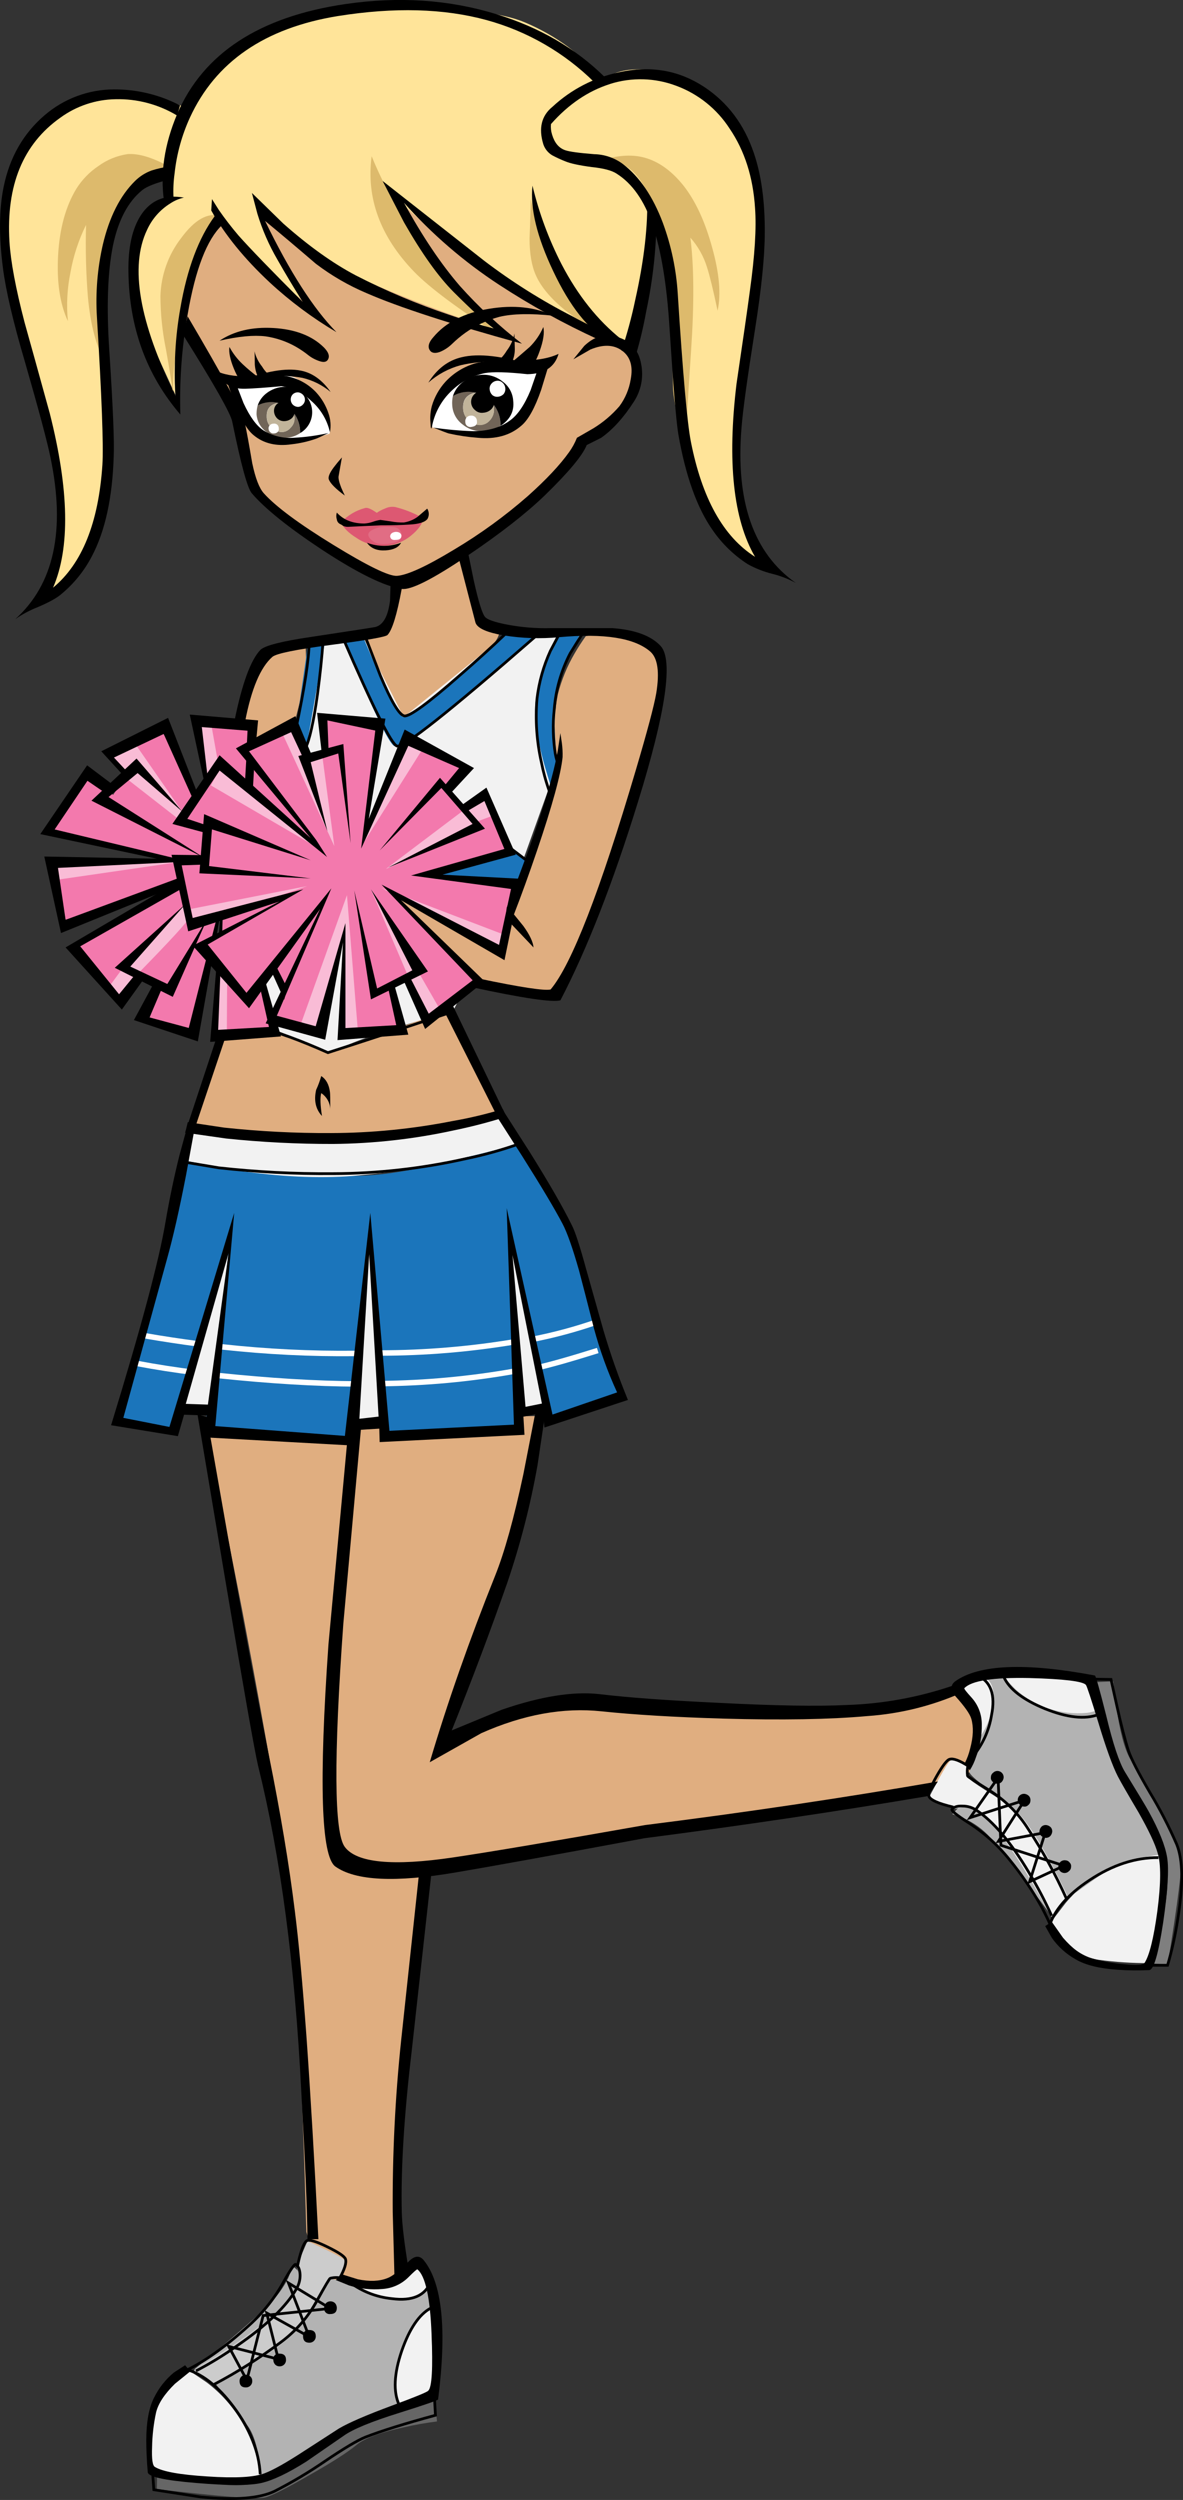 <?xml version="1.0" encoding="iso-8859-1"?>
<!-- Generator: Adobe Illustrator 20.1.0, SVG Export Plug-In . SVG Version: 6.00 Build 0)  -->
<svg version="1.0" id="Layer_1" xmlns="http://www.w3.org/2000/svg" xmlns:xlink="http://www.w3.org/1999/xlink" x="0px" y="0px"
	 viewBox="0 0 432.9 914.62" enable-background="new 0 0 432.9 914.62" xml:space="preserve">
<rect x="0" y="0" width="432.9" height="914.62" fill="#333333" stroke="none"/>
<title>schoolkids_0013</title>
<path fill="#E0AE80" d="M88.59,588.9c9.473,49.88,15.23,83.86,17.27,101.94c2.393,20.82,4.473,62.727,6.24,125.72l4.25,13.44
	c3.333,9.04,6.61,14.04,9.83,15c2.747,0.8,7.397-1.327,13.95-6.38l9.16-7.84c-1.06-4.667-2.077-10.427-3.05-17.28
	c-1.708-11.879-2.197-23.901-1.46-35.88c1.413-17.1,3.717-36.017,6.91-56.75c2.667-17.633,4.793-29.727,6.38-36.28
	c3.333-0.353,34.333-5.627,93-15.82c29.333-5.053,58.287-10.103,86.86-15.15c13.433-2.413,21.123-6.267,23.07-11.56
	c1.153-3.1,0.443-12.433-2.13-28c-3.893,0.62-9.383,2.703-16.47,6.25c-7.087,3.547-12.62,5.63-16.6,6.25
	c-8.853,1.333-26.693,1.51-53.52,0.53c-7.613-0.267-22.09-1.773-43.43-4.52c-14.347-1.86-25.013-1.95-32-0.27
	c-3.807,0.973-10.58,4.073-20.32,9.3L163,639.14c4.45-15.57,9.772-30.877,15.94-45.85c3.893-9.393,8.143-24.767,12.75-46.12
	l5.84-29.11l-122.62,1.33L88.59,588.9z"/>
<path fill="#E0AE80" d="M80.22,70.59l-0.8,0.66c-6.692,5.707-11.58,13.235-14.07,21.67c-2.747,9.213-2.393,17.72,1.06,25.52
	c1.06,2.473,5.257,8.893,12.59,19.26c5.667,8.06,8.853,15.147,9.56,21.26c0.579,4.639,1.556,9.219,2.92,13.69
	c1.86,6.293,3.677,9.927,5.45,10.9c1.947,1.153,8.323,5.363,19.13,12.63c10.713,7.087,17.267,11.517,19.66,13.29
	c2.731,2.065,5.922,3.437,9.3,4c-0.009,3.767-0.499,7.517-1.46,11.16c-1.86,5.493-5.403,8.373-10.63,8.64
	c1.68,2.567,4.013,7.567,7,15c2.667,6.553,5.233,11.25,7.7,14.09c4.012-1.814,7.692-4.284,10.89-7.31c2.3-2.04,5.577-5.04,9.83-9
	c1.333-1.06,4.077-3.187,8.23-6.38c3.54-3.013,5.577-5.68,6.11-8c-0.18,0.887-2.613-0.397-7.3-3.85
	c-0.707-0.887-1.947-5.407-3.72-13.56l-2.52-12.09l13-8.77c9.207-6.467,15.183-11.073,17.93-13.82
	c4.427-4.433,8.853-10.857,13.28-19.27c14.433-5.933,20.677-16.877,18.73-32.83c-1.593-13.38-8.147-27.023-19.66-40.93
	c-6.2-7.559-13.411-14.228-21.43-19.82c-7.898-5.703-16.76-9.934-26.16-12.49c-13.547-3.547-28.29-3.857-44.23-0.93
	C104.137,56.323,90.673,62.083,80.22,70.59z"/>
<path fill="#DD5872" d="M150.35,196c2.747-2.213,4.253-4.34,4.52-6.38c-3.202-1.841-6.645-3.228-10.23-4.12
	c-1.265-0.215-2.565-0.03-3.72,0.53c-1.08,0.399-2.104,0.934-3.05,1.59c-2.127-1.507-3.587-2.083-4.38-1.73
	c-3.311,0.871-6.304,2.668-8.63,5.18c0.707,1.947,2.567,3.85,5.58,5.71C136.517,200.958,144.618,200.641,150.35,196z"/>
<path fill="#E16D84" d="M146.9,195.12c-0.343-1.225-1.395-2.119-2.66-2.26c-1.102-0.121-2.212-0.164-3.32-0.13
	c-1.759-0.037-3.492,0.424-5,1.33c-1.773,1.06-1.507,2.433,0.8,4.12c1.24,0.887,3.277,1.107,6.11,0.66
	C145.983,198.487,147.34,197.247,146.9,195.12z"/>
<path fill="#FFFFFF" d="M144.77,194.58c-1.333,0.18-2,0.757-2,1.73c0.18,0.973,0.89,1.373,2.13,1.2c1.333,0,2-0.53,2-1.59
	C146.72,195.027,146.01,194.58,144.77,194.58z"/>
<path fill="#FFFFFF" d="M158.32,156.44l10,2.26c7.333,0.973,12.91,0.397,16.73-1.73c4.607-2.567,8.273-7.263,11-14.09l2.66-9.44
	c-3.747-0.458-7.516-0.725-11.29-0.8c-8-0.267-13.137,0.31-15.41,1.73c-3.125,1.865-5.947,4.195-8.37,6.91
	c-2.667,3.013-4.303,5.717-4.91,8.11C157.923,152.677,157.787,155.027,158.32,156.44z"/>
<path fill="#716558" d="M165.49,148.33c0.173,2.791,1.585,5.359,3.85,7c2.27,1.851,5.189,2.712,8.1,2.39
	c2.057-0.098,4.041-0.793,5.71-2c0.113-2.957-0.882-5.849-2.79-8.11c0.865,2.138,0.395,4.584-1.2,6.25
	c-1.297,1.453-3.343,1.979-5.18,1.33c-2.681-0.762-4.528-3.213-4.52-6c-0.087-3.1,1.463-4.96,4.65-5.58
	c-2.84-0.708-5.844-0.277-8.37,1.2C165.481,145.964,165.397,147.151,165.49,148.33z"/>
<path d="M175.85,137.17c-2.339,0.156-4.57,1.041-6.38,2.53c-1.749,1.297-3.049,3.108-3.72,5.18c2.526-1.477,5.53-1.908,8.37-1.2
	c2.492,0.542,4.707,1.962,6.24,4c1.908,2.261,2.903,5.153,2.79,8.11c3.54-2.307,5.09-5.363,4.65-9.17
	c-0.173-2.791-1.585-5.359-3.85-7C181.689,137.748,178.77,136.865,175.85,137.17z"/>
<path fill="#C1B49A" d="M180.37,147.67c-1.533-2.038-3.748-3.458-6.24-4c-3.187,0.62-4.737,2.48-4.65,5.58
	c-0.008,2.787,1.839,5.238,4.52,6c1.837,0.649,3.883,0.123,5.18-1.33C180.772,152.252,181.237,149.806,180.37,147.67z"/>
<path d="M173.46,144.35c-1.476,1.554-1.412,4.01,0.141,5.485c0.083,0.079,0.169,0.154,0.259,0.225
	c0.813,0.773,1.944,1.118,3.05,0.93c1.104-0.069,2.144-0.542,2.92-1.33c0.777-0.816,1.121-1.95,0.93-3.06
	c-0.083-1.055-0.614-2.024-1.46-2.66c-0.855-0.699-1.951-1.033-3.05-0.93C175.178,143.064,174.173,143.547,173.46,144.35z"/>
<path fill="#FFFFFF" d="M179.84,140.36c-0.518,0.581-0.758,1.358-0.66,2.13c0.067,0.755,0.396,1.463,0.93,2
	c0.58,0.519,1.358,0.76,2.13,0.66c0.755-0.066,1.463-0.395,2-0.93c0.532-0.625,0.772-1.447,0.66-2.26
	c-0.079-0.779-0.459-1.497-1.06-2c-0.537-0.504-1.269-0.745-2-0.66C181.061,139.379,180.343,139.759,179.84,140.36z"/>
<path fill="#FFFFFF" d="M172.27,152.06c-1.105-0.009-2.008,0.878-2.017,1.983c-0.001,0.093,0.005,0.185,0.017,0.277
	c-0.052,1.004,0.719,1.86,1.723,1.912c0.181,0.009,0.362-0.008,0.537-0.052c1.507-0.18,2.173-0.89,2-2.13
	c0.004-1.105-0.888-2.003-1.993-2.007C172.448,152.043,172.359,152.048,172.27,152.06z"/>
<path fill="#FFFFFF" d="M86.73,147.27c2.393,5.333,5.627,9.187,9.7,11.56c3.453,2.04,8.5,2.617,15.14,1.73
	c3.045-0.38,6.054-1.002,9-1.86c0.44-1.333,0.35-3.503-0.27-6.51c-0.533-2.127-1.993-4.563-4.38-7.31
	c-2.174-2.46-4.678-4.607-7.44-6.38c-2.127-1.333-6.777-1.467-13.95-0.4l-10.23,2L86.73,147.27z"/>
<path fill="#716558" d="M109.84,158.44c0.079-2.68-0.765-5.307-2.39-7.44c0.707,2.307,0.307,4.167-1.2,5.58
	c-1.126,1.366-3.004,1.851-4.65,1.2c-2.429-0.68-4.08-2.929-4-5.45c-0.087-2.747,1.287-4.387,4.12-4.92
	c-2.503-0.717-5.19-0.381-7.44,0.93c-0.275,1.041-0.409,2.114-0.4,3.19c0.154,2.531,1.417,4.865,3.45,6.38
	c2.054,1.661,4.667,2.47,7.3,2.26C106.494,160.091,108.299,159.491,109.84,158.44z"/>
<path d="M94.3,148.33c4.46-2.351,9.96-1.234,13.15,2.67c1.625,2.133,2.469,4.76,2.39,7.44c2.912-1.686,4.612-4.883,4.38-8.24
	c-0.154-2.531-1.417-4.865-3.45-6.38c-2.041-1.685-4.664-2.497-7.3-2.26c-2.066,0.158-4.045,0.896-5.71,2.13
	C96.146,144.833,94.935,146.457,94.3,148.33z"/>
<path fill="#C1B49A" d="M107.45,151c-1.402-1.853-3.433-3.129-5.71-3.59c-2.833,0.533-4.207,2.173-4.12,4.92
	c-0.08,2.521,1.571,4.77,4,5.45c1.646,0.651,3.524,0.166,4.65-1.2C107.763,155.16,108.157,153.3,107.45,151z"/>
<path d="M101.21,147.94c-0.679,0.711-1.018,1.681-0.93,2.66c0.082,0.96,0.508,1.859,1.2,2.53c0.755,0.694,1.77,1.033,2.79,0.93
	c1.004-0.061,1.95-0.488,2.66-1.2c0.694-0.755,1.033-1.77,0.93-2.79c-0.077-0.952-0.562-1.823-1.33-2.39
	c-0.755-0.694-1.77-1.033-2.79-0.93C102.781,146.829,101.883,147.252,101.21,147.94z"/>
<path fill="#FFFFFF" d="M107.05,144.35c-0.989,1.138-0.868,2.862,0.27,3.851c0.515,0.447,1.179,0.686,1.86,0.669
	c0.677-0.07,1.299-0.404,1.73-0.93c0.504-0.537,0.745-1.269,0.66-2c-0.07-0.677-0.404-1.298-0.93-1.73
	C109.606,143.268,108.008,143.33,107.05,144.35z"/>
<path fill="#FFFFFF" d="M98.69,155.64c-0.352,0.345-0.503,0.847-0.4,1.33c0.017,0.482,0.262,0.927,0.66,1.2
	c0.345,0.352,0.847,0.503,1.33,0.4c0.498,0.015,0.979-0.177,1.33-0.53c0.33-0.359,0.478-0.849,0.4-1.33
	c0.015-0.498-0.177-0.979-0.53-1.33c-0.411-0.343-0.955-0.482-1.48-0.38C99.487,154.997,99.003,155.234,98.69,155.64z"/>
<path fill="#E0AE80" d="M112.23,246.81l-0.4-10.63c-2.238-0.36-4.511-0.451-6.77-0.27c-4.667,0.44-7.59,1.947-8.77,4.52
	c-1.773,4.253-4.517,12.007-8.23,23.26l4,1.73l0.65,7.58l15-8.24L112.23,246.81z"/>
<path fill="#F2F2F2" d="M204.14,279.24c-0.62-9.127-0.93-16.967-0.93-23.52c0-4.073,1.86-9.567,5.58-16.48
	c1.681-3.162,3.544-6.224,5.58-9.17l-28.82,1.73l-37.85,30.57L133,233.26l-20.06,1.2l-2.66,20.47
	c-1.947,14.887-3.613,25.473-5,31.76c-2.833,13.027-10.007,41.113-21.52,84.26l13.95,4.78c10.273,3.807,17.887,7.083,22.84,9.83
	c7.087-4.167,22.14-9.35,45.16-15.55l19-36.68L204.14,279.24z"/>
<path fill="#1B75BB" d="M209.45,237.38l2.66-5.05l-7-0.93l-4.65,9.7c-3.1,7.44-4.65,13.643-4.65,18.61s1.017,11.257,3.05,18.87
	c1.06,3.807,2.077,7.14,3.05,10l3.59-11c-0.914-2.681-1.583-5.439-2-8.24c-1.091-5.823-0.865-11.816,0.66-17.54
	C205.569,246.871,207.337,242.051,209.45,237.38z"/>
<path fill="#1B75BB" d="M119.14,233.52l-6.24,0.93l-4.52,31.23l3.59,8.64L119.14,233.52z"/>
<path fill="#1B75BB" d="M196.84,231.53l-10-1.33c-22.56,21-35.61,31.72-39.15,32.16c-1.593,0.18-6.507-9.523-14.74-29.11l-7.84-0.8
	c10.8,26.313,17.22,39.823,19.26,40.53C146.85,273.88,164.34,260.063,196.84,231.53z"/>
<path fill="#1B75BB" d="M197.1,431.15l-6.77-14c-6.2,2.213-13.417,4.43-21.65,6.65c-16.38,4.34-29.573,6.467-39.58,6.38
	c-6.467-0.087-18.773-1.06-36.92-2.92l-25.24-2.76l-5,21.8c-3.633,16.04-6.377,27.557-8.23,34.55
	c-3.013,11.167-7.013,24.723-12,40.67l19.92,2.66l3.45-9.3l10.23,1.86l1.69,7.44l51.4,4.52l0.93-5.32l9.3-2.66l1.73,4.39l50.07-1.33
	v-6.25l8.37-2.66l1.73,6.65l28.47-10.1c-6.2-12.407-10.493-23.483-12.88-33.23c-1.947-8.86-3.32-14.883-4.12-18.07
	c-1.333-5.227-2.927-8.947-4.78-11.16C205.367,446.747,201.993,440.81,197.1,431.15z"/>
<path fill="#F2F2F2" d="M190.06,418.26l-6.51-9.3c-4.925,1.49-9.934,2.688-15,3.59c-13.768,2.469-27.714,3.807-41.7,4
	c-13.916,0.297-27.838-0.19-41.7-1.46L70,413.21l-3.05,11.3l19.79,3.72c15.673,2.307,29.797,2.973,42.37,2
	c14.105-1.209,28.095-3.52,41.84-6.91C178.557,421.54,184.927,419.853,190.06,418.26z"/>
<path fill="none" stroke="#FFFFFF" stroke-width="2" d="M196.15,500.47c4.867-1.06,12.393-3.187,22.58-6.38"/>
<path fill="none" stroke="#FFFFFF" stroke-width="2" d="M139.3,506.19c16.39-0.15,32.74-1.662,48.88-4.52"/>
<path fill="none" stroke="#FFFFFF" stroke-width="2" d="M80.07,503.26c18.593,1.947,35.46,2.967,50.6,3.06"/>
<path fill="none" stroke="#FFFFFF" stroke-width="2" d="M50.45,498.88c6.553,1.24,13.68,2.347,21.38,3.32"/>
<path fill="none" stroke="#FFFFFF" stroke-width="2" d="M194.82,490c8.022-1.562,15.922-3.694,23.64-6.38"/>
<path fill="none" stroke="#FFFFFF" stroke-width="2" d="M139,495c16.555-0.007,33.082-1.385,49.41-4.12"/>
<path fill="none" stroke="#FFFFFF" stroke-width="2" d="M81.26,492.76c16.184,1.774,32.46,2.575,48.74,2.4"/>
<path fill="none" stroke="#FFFFFF" stroke-width="2" d="M72.9,491.7c-6.82-0.887-13.55-1.907-20.19-3.06"/>
<path fill="#E0AE80" d="M126.84,416.53c10.8-0.18,23.24-1.773,37.32-4.78c6.993-1.507,12.927-3.013,17.8-4.52l-16.73-38
	c-20.367,7.087-35.287,12.403-44.76,15.95l-19.79-8c-0.533,0.707-3.81,1.283-9.83,1.73c-5.847,0.533-8.99,0.577-9.43,0.13l-11,32.69
	l18.46,2.66C101.469,415.974,114.153,416.689,126.84,416.53z"/>
<path fill="#E0AE80" d="M222.47,231.27l-8.1,1.46c-1.481,2.055-2.857,4.184-4.12,6.38c-2.724,4.653-4.781,9.665-6.11,14.89
	c-1.11,5.594-1.424,11.318-0.93,17c0.128,2.764,0.439,5.517,0.93,8.24L187,332.8l-3.32,15l-37.18-18.59l29.22,30.57
	c16.913,4.52,25.943,6.16,27.09,4.92c0.62-0.533,3.1-5.533,7.44-15c5.133-11.333,9.737-22.54,13.81-33.62
	c6.071-16.262,11.216-32.856,15.41-49.7c4-16.393,4.62-25.697,1.86-27.91C235.397,233.67,229.11,231.27,222.47,231.27z"/>
<path fill="#1B75BB" d="M193,315.26l-6.91-5.32l-32.54,10l36.13,4.92L193,315.26z"/>
<path fill="#F2F2F2" d="M66,516.21l11.56,0.93L84.21,452L66,516.21z"/>
<path fill="#F2F2F2" d="M140.79,521.26l-5.71-71.5l-6.64,72.43L140.79,521.26z"/>
<path fill="#F2F2F2" d="M198.83,514.88l-13.28-70.7l4.91,73.36L198.83,514.88z"/>
<path fill="#F379AD" d="M177.84,291.6l-8,4.92l-7-7.58l6.64-8l-19.92-10.63L134,305.42l4-40.4L118.48,262l0.93,14.22l-5.71,2.66
	l-8-13.29l-12.59,6.61l-1.6-7.2l-18.33-0.8l2.92,21l-4.25,4l-12-20.73l-18.2,8.64l4.65,6.51l-4.91,7.18l-8.37-6.65l-14.61,19
	l45.16,11l-43.83,2.26L24,336.52l42.68-13.82l-38.52,22.06l15.54,21.8l5.84-9.17l9.3,3.06l-4.12,11.83l16.87,5.32L77,348l3.19,6.78
	l-0.4,22.06l20.59,0.8l-4.25-19.27l3.05-3.19l5.84,6.25l-3.72,10.23l14.21,3.85l10.76-36L126,377.59l21.25-0.93l-4-16.35l6.24-1.73
	l6.64,14.62l17.66-13.82l-30.15-33.23L183.16,348l5.71-24.45l-36.66-3.06l32.41-9.83l-6.77-19 M79.56,334.8l1.06-1.73l-0.13,8.24
	L78,343.43L79.56,334.8z"/>
<path fill="#F9BCD6" d="M81.29,279.64l-4.12,7.71l39.18,22.86L81.29,279.64z"/>
<path fill="#F9BCD6" d="M113.3,277.65l-7.3-11.3l-2.66,2l19,41.2l-4.52-33.89L113.3,277.65z"/>
<path fill="#F9BCD6" d="M154.87,273.66l-5.31-3.32l-17.27,39.21L154.87,273.66z"/>
<path fill="#F9BCD6" d="M176.12,302.9l-1.73-2.26l6.38-2.39l-4.38-6.91l-35.2,26.58L176.12,302.9z"/>
<path fill="#F9BCD6" d="M183,349.81l1.06-8l-44.49-17L183,349.81z"/>
<path fill="#F9BCD6" d="M135.74,325.36l20.46,47.84l4.65-4.12L135.74,325.36z"/>
<path fill="#F9BCD6" d="M124.59,379.05l6.38-1.73l-4-49.84l-17.27,48.24l8.23,0.66l7.57-31.63L124.59,379.05z"/>
<path fill="#F9BCD6" d="M69.86,332.54l1.33,6l41.17-14.35L69.86,332.54z"/>
<path fill="#F9BCD6" d="M76.11,285.22l3.89-5.05L77.3,265l-5.71-1.33L76.11,285.22z"/>
<path fill="#F9BCD6" d="M65.88,300.11l0.8-3.19l-18.06-26l-8,4.39l5,9L65.88,300.11z"/>
<path fill="#F9BCD6" d="M19.79,316.45l1.73,5.32l43-6.25L19.79,316.45z"/>
<path fill="#F9BCD6" d="M39.72,361.24l4,5.32l6.64-10.23c12.393-12.667,18.59-19.443,18.59-20.33l-1.06-5.18L46,352.74L39.72,361.24
	z"/>
<path fill="#F9BCD6" d="M78.63,379.32l1.2-2.53L83,378l0.13-21.66l-2.92-1.59L78.63,379.32z"/>
<path fill="#F2F2F2" d="M55.39,884.74c-0.611,6.185-0.702,12.41-0.27,18.61l8.77,2.13c6.2,1.42,10.23,2.13,12.09,2.13
	c2.92,0,9.34-0.443,19.26-1.33c-0.072-1.98-0.384-3.945-0.93-5.85c-1.199-4.993-3.123-9.784-5.71-14.22
	c-3.322-5.686-7.741-10.656-13-14.62l-7.84-5.32l-5.84,5.32C57.92,875.923,55.743,880.307,55.39,884.74z"/>
<path fill="#B3B3B3" d="M153.41,828.26c-0.8-0.267-2.133,0.4-4,2c-3.633,3.013-5.633,4.653-6,4.92c-1.947,1.333-5.947,1.51-12,0.53
	c-5.933-1.24-9.267-1.86-10-1.86s-2.4,2.303-5,6.91c-3.273,5.673-5.797,9.483-7.57,11.43c-3.54,4-13.633,10.513-30.28,19.54
	l12,15.68c2.667,3.547,4.333,9.97,5,19.27c17.44-9.333,28.153-15.537,32.14-18.61c2.48-1.947,8.28-4.427,17.4-7.44
	c4.513-1.42,8.807-2.703,12.88-3.85c1.113-4.592,1.783-9.28,2-14c0.353-4.433-0.4-11.257-2.26-20.47
	C155.907,833.297,154.47,828.613,153.41,828.26z"/>
<path fill="#B3B3B3" d="M107.19,829.05l-1.73,4.39c-1.844,3.642-4.265,6.962-7.17,9.83c-4.667,4.667-13.667,12.463-27,23.39
	c6.47-3.343,12.735-7.069,18.76-11.16c12.667-8.507,19.263-15.24,19.79-20.2c0.308-1.671-0.075-3.396-1.06-4.78L107.19,829.05z"/>
<path fill="#F2F2F2" d="M158.59,875.3l-0.93-31.63l-5.18,5.58c-3.275,4.136-5.587,8.949-6.77,14.09
	c-0.958,4.052-1.094,8.255-0.4,12.36c0.205,1.354,0.656,2.658,1.33,3.85L158.59,875.3z"/>
<path fill="#F2F2F2" d="M144.77,835l-13.41,2l6.77,2.79c5.133,1.593,8.983,1.993,11.55,1.2c3.187-1.06,5.4-2.393,6.64-4l0.93-2
	l-3.85-6.78C150.307,832.137,147.43,834.4,144.77,835z"/>
<path fill="#CCCCCC" d="M108.51,829.19l0.8,2.53c0.383,1.696,0.197,3.471-0.53,5.05c-2.3,4.873-9.25,11.34-20.85,19.4
	c-5.753,4-11.287,7.5-16.6,10.5l-0.4,0.93l7.44,5.32c17.62-9.747,28.023-17.013,31.21-21.8c2.396-3.519,4.612-7.157,6.64-10.9
	c2.127-3.72,3.41-5.67,3.85-5.85l4.38-1.33c1.593-3.013,2.26-4.963,2-5.85c-0.18-0.533-2.57-1.907-7.17-4.12l-6.77-3.19
	L108.51,829.19z"/>
<path fill="#666666" d="M57.51,904l-0.13,6.65c23.467,2.747,36.66,3.767,39.58,3.06c2.3-0.533,7.613-3.2,15.94-8
	c8.5-4.787,14.387-8.553,17.66-11.3c2.92-2.393,8.677-4.52,17.27-6.38c3.991-0.915,8.026-1.626,12.09-2.13l-0.8-8l-26.3,7.71
	c-2.48,0.707-8.413,4.207-17.8,10.5c-9.74,6.553-16.603,10.553-20.59,12c-4.667,1.687-12.237,1.51-22.71-0.53L57.51,904z"/>
<path fill="#F2F2F2" d="M405.23,683.79c-5.793,3.149-10.956,7.339-15.23,12.36l-5.71,7.44l4.91,6.11
	c4.253,4.253,8.547,6.69,12.88,7.31c6.161,0.83,12.373,1.231,18.59,1.2c3.453-10.807,5.27-17.673,5.45-20.6
	c0.087-1.86,0.043-5.67-0.13-11.43l-0.27-8c-2.015,0.05-4.022,0.271-6,0.66C414.679,679.791,409.799,681.458,405.23,683.79z"/>
<path fill="#B3B3B3" d="M365.11,612.56c-9.12,1.333-13.9,2.53-14.34,3.59c-0.267,0.8,0.353,2.173,1.86,4.12
	c2.567,3.367,4.117,5.45,4.65,6.25c1.24,1.947,1.24,5.947,0,12c-0.707,3.1-1.547,6.377-2.52,9.83c0,0.707,2.213,2.743,6.64,6.11
	c3.825,2.765,7.497,5.736,11,8.9c3.807,3.72,9.693,14.263,17.66,31.63L406,683.66c3.72-2.393,10.36-4.167,19.92-5.32
	c-8.307-18.227-13.877-29.39-16.71-33.49c-1.86-2.567-4.03-8.517-6.51-17.85l-3.19-13c-4.503-1.345-9.129-2.236-13.81-2.66
	C381.273,610.82,374.41,611.227,365.11,612.56z"/>
<path fill="#B3B3B3" d="M362.46,672.36c4.427,4.96,11.76,14.353,22,28.18c-3.046-6.61-6.461-13.044-10.23-19.27
	c-7.847-13.113-14.257-20.07-19.23-20.87c-1.733-0.277-3.497,0.262-4.78,1.46l-1.73,1.86l4.38,1.59
	C356.518,666.974,359.783,669.374,362.46,672.36z"/>
<path fill="#F2F2F2" d="M366.44,612.69l5.31,5.45c7.103,6.335,16.526,9.419,26,8.51c1.333-0.138,2.634-0.496,3.85-1.06l-3.59-12.23
	L366.44,612.69z"/>
<path fill="#F2F2F2" d="M371,661.86c-2.213-1.687-5.71-4.02-10.49-7c-3.633-2.307-5.537-3.68-5.71-4.12l-1.06-4.52
	c-2.92-1.773-4.823-2.527-5.71-2.26c-0.533,0.087-2.04,2.39-4.52,6.91l-3.51,6.61l9,4.39l2.52-0.53c1.695-0.29,3.438-0.06,5,0.66
	c4.78,2.567,10.847,9.833,18.2,21.8c3.72,6,6.953,11.713,9.7,17.14l0.8,0.53l5.71-7.18C382.217,676.217,375.573,665.407,371,661.86z
	"/>
<path fill="#7F7F7F" d="M399.38,615.48l8.37,26.58c0.62,2.567,3.543,8.68,8.77,18.34c5.4,10.1,8.677,17.143,9.83,21.13
	c1.507,4.787,1.02,12.363-1.46,22.73c-1.115,4.753-2.534,9.429-4.25,14l6.64,0.53c3.807-23.393,5.443-36.55,4.91-39.47
	c-0.533-2.307-2.967-7.71-7.3-16.21c-4.427-8.86-7.923-14.973-10.49-18.34c-2.213-2.927-4.03-8.73-5.45-17.41l-1.59-12.23
	L399.38,615.48z"/>
<path fill="#F2F2F2" d="M350.24,617.61l6,6.25c1.42,1.42,1.82,4.343,1.2,8.77c-0.247,2.11-0.648,4.199-1.2,6.25l3.45-5.05
	c2.121-3.522,3.436-7.47,3.85-11.56c0.267-3.633-0.443-6.247-2.13-7.84l-2.54-1.43L350.24,617.61z"/>
<path fill="#FFE499" d="M80.22,23.94c-7.52,6.553-11.413,11.737-11.68,15.55c-6.993-2.76-14.399-4.331-21.91-4.65
	c-8.413-0.44-15.673,0.893-21.78,4c-10.367,5.04-17.233,14.073-20.6,27.1c-2.92,11.073-3.14,23.833-0.66,38.28
	c1.925,10.084,4.361,20.064,7.3,29.9c3.72,12.587,6.29,22.547,7.71,29.88c2.393,11.873,3.59,21.62,3.59,29.24
	c0,11.96-2.523,20.997-7.57,27.11c11.773-7.533,19.653-18.92,23.64-34.16c3.16-12.127,3.867-26.43,2.12-42.91
	c-2.127-19.22-2.57-34.647-1.33-46.28c2.127-20,8.99-31.163,20.59-33.49c1.349,2.612,1.826,5.587,1.36,8.49
	c-0.04-0.313-1.547,1.02-4.52,4c-3.207,3.213-5.033,5.263-5.48,6.15c-1.635,2.873-2.717,6.028-3.19,9.3
	c-0.435,3.327-0.344,6.701,0.27,10c1.264,7.549,3.45,14.914,6.51,21.93c0.533,1.333,3.72,8.333,9.56,21
	c-0.707-11.253,0.753-23.39,4.38-36.41c3.273-11.693,7.17-20.597,11.69-26.71c5.3,6.719,11.256,12.892,17.78,18.43
	c0.973,0.887,6.463,5.273,16.47,13.16c-6.107-8-9.913-13.273-11.42-15.82c-3.936-6.867-6.796-14.296-8.48-22.03
	c10.54,11.787,25.207,21.71,44,29.77c10.54,4.52,25.99,10.323,46.35,17.41c-9.233-8.613-16.207-15.533-20.92-20.76
	c-10.627-11.787-17.627-22.24-21-31.36c10.18,11.333,26.513,23.737,49,37.21c20.667,12.4,33.747,18.643,39.24,18.73
	c2.512-7.928,4.516-16.007,6-24.19c1.27-8.541,1.619-17.194,1.04-25.81c4,6.293,6.567,16.527,7.7,30.7
	c0.62,8.153,1.287,21.267,2,39.34c1.153,15.773,3.677,28.09,7.57,36.95c5.133,11.607,13.28,19.273,24.44,23
	c-9.653-12.047-12.797-32.647-9.43-61.8c5.487-29.767,8.153-48.1,8-55c-0.267-11.96-1.33-21.84-3.19-29.64
	c-2.833-11.607-7.527-19.847-14.08-24.72c-6.145-4.47-13.233-7.47-20.72-8.77c-9.387-1.687-16.387-0.27-21,4.25
	c-2.3-4.607-6.197-8.993-11.69-13.16c-4.861-3.563-10.12-6.549-15.67-8.9c-8.427-3.627-23.663-5.397-45.71-5.31
	c-23.907,0.087-40.553,3.01-49.94,8.77C90.747,15.272,85.277,19.367,80.22,23.94z"/>
<path fill="#DDBA6C" d="M136,57.16c-2.033,15.333,3.147,29.42,15.54,42.26c5.667,5.847,16.38,13.82,32.14,23.92
	c-12.669-11.176-23.673-24.107-32.68-38.4c-3.893-6-6.56-10.333-8-13C140.417,67.135,138.081,62.202,136,57.16z"/>
<path fill="#DDBA6C" d="M206.8,113.51l12.88,9.57c-7.087-10.367-12.133-18.34-15.14-23.92c-4.56-8.293-8.041-17.135-10.36-26.31
	c0,3.013-0.133,7.797-0.4,14.35c0,5.673,0.797,10.237,2.39,13.69C198.057,105.057,201.6,109.263,206.8,113.51z"/>
<path fill="#DDBA6C" d="M58.71,108.33c0.024,6.517,0.694,13.015,2,19.4c1.5,8.253,2.387,14.147,2.66,17.68
	c-0.167-5.687,0.187-11.378,1.06-17c0.087-0.973,1.06-7.043,2.92-18.21c2.207-12.5,6.63-22.9,13.27-31.2
	c-4.607-1.333-9.387,1.37-14.34,8.11C61.578,93.206,58.928,100.634,58.71,108.33z"/>
<path fill="#DDBA6C" d="M260.59,90.52c-2.567-9.393-6.02-16.88-10.36-22.46c-4.073-5.14-8.543-8.507-13.41-10.1
	c-4.867-1.593-10.533-1.327-17,0.8c8.94-1.06,15.627,5.32,20.06,19.14c2.667,8,4.437,18.233,5.31,30.7
	c0.533,7.333,0.887,18.41,1.06,33.23c0.087,2.747,0.883,7.31,2.39,13.69c1.071,4.316,1.741,8.721,2,13.16
	c0-4.633,0.753-18.143,2.26-40.53c1.153-17.1,1.063-30.833-0.27-41.2c2.798,3.151,4.883,6.869,6.11,10.9
	c0.973,3.013,2.257,8.287,3.85,15.82C263.91,107.717,263.243,100,260.59,90.52z"/>
<path fill="#DDBA6C" d="M46.75,56.37c-3.887,0.562-7.577,2.065-10.75,4.38c-3.262,2.185-6.023,5.038-8.1,8.37
	c-3.893,6.467-6.107,14.573-6.64,24.32s0.663,17.767,3.59,24.06c-0.586-5.95-0.272-11.954,0.93-17.81
	c1.07-6.044,2.992-11.906,5.71-17.41c-0.249,8.732-0.029,17.471,0.66,26.18c0.967,10.627,3.137,18.69,6.51,24.19
	c-1.773-3.1-2.173-10.983-1.2-23.65c0.8-11.693,1.95-19.757,3.45-24.19c1.333-4.167,5.097-9.483,11.29-15.95
	c2.774-2.953,5.712-5.748,8.8-8.37C55.4,57.497,50.65,56.123,46.75,56.37z"/>
<path d="M123.92,174.12l1.2-6.78c-1.24,1.42-2.257,2.66-3.05,3.72c-1.507,2.04-2.083,3.503-1.73,4.39
	c0.62,1.507,2.567,3.457,5.84,5.85c-0.44-0.887-0.883-1.86-1.33-2.92C124.057,176.333,123.747,174.913,123.92,174.12z"/>
<path d="M146.77,198.57c-4.024,1.506-8.456,1.506-12.48,0c1.42,2.04,3.677,2.97,6.77,2.79
	C143.98,201.187,145.883,200.257,146.77,198.57z"/>
<path d="M156.46,189.8c0.638-1.171,0.588-2.596-0.13-3.72l-3.59,3.06c-1.463,1.033-3.142,1.717-4.91,2
	c-1.646,0.052-3.294-0.082-4.91-0.4c-2.393-0.353-3.633-0.53-3.72-0.53c-0.907,0.127-1.799,0.348-2.66,0.66
	c-1.028,0.365-2.101,0.588-3.19,0.66c-4.34,0-7.703-1.333-10.09-4c-0.267,0.822-0.267,1.708,0,2.53
	c0.088,0.665,0.48,1.252,1.06,1.59c0.475,0.21,0.922,0.479,1.33,0.8c0.721,0.269,1.496,0.362,2.26,0.27l11.42-0.53
	c4.427,0,7.88-0.09,10.36-0.27C153.317,191.747,155.573,191.04,156.46,189.8z"/>
<path d="M158.05,148.47c-0.542,1.988-0.722,4.058-0.53,6.11c0.087,2.213,0.263,2.743,0.53,1.59c0.95-5.097,3.508-9.755,7.3-13.29
	c3.35-3.22,7.541-5.432,12.09-6.38c2.92-0.533,8.1-0.4,15.54,0.4c6.2-0.087,10.007-2.567,11.42-7.44
	c-3.72,1.773-8.81,2.57-15.27,2.39c-7.26-0.087-12.307,0.267-15.14,1.06c-4.218,1.212-8.022,3.557-11,6.78
	C160.706,142.209,159.017,145.21,158.05,148.47z"/>
<path d="M158.59,156.44c3.1,1.24,4.96,1.95,5.58,2.13c3.499,0.792,7.052,1.323,10.63,1.59c6.553,0.62,11.867-0.843,15.94-4.39
	c2.567-2.127,5-6.513,7.3-13.16l2.79-9.17l-4,1.59l-2.66,7.71c-2.3,5.58-4.913,9.347-7.84,11.3c-3.333,2.393-7.667,3.633-13,3.72
	C168.396,157.6,163.474,157.16,158.59,156.44z"/>
<path d="M156.73,140c3.392-3.015,7.438-5.199,11.82-6.38c4.217-0.992,8.552-1.396,12.88-1.2l13.95,1.33
	c-11.42-3.547-20.23-4.567-26.43-3.06C163.99,131.823,159.917,134.927,156.73,140z"/>
<path d="M197.5,128.4c1.333-3.72,1.777-6.643,1.33-8.77c-1.19,2.731-2.886,5.211-5,7.31c-2.747,2.393-4.917,4.253-6.51,5.58
	c0.769-1.615,1.133-3.393,1.06-5.18c0-0.267-0.043-2.04-0.13-5.32c-0.427,2.273-1.383,4.414-2.79,6.25
	c-1.172,1.96-2.76,3.639-4.65,4.92l12.48,1.59C194.77,134.333,196.173,132.207,197.5,128.4z"/>
<path d="M160.84,128.8c1.685-0.665,3.221-1.658,4.52-2.92c1.532-1.493,3.173-2.87,4.91-4.12c3.78-2.675,8.006-4.656,12.48-5.85
	c4.867-1.153,11.463-1.287,19.79-0.4c-6.727-3.187-14.607-4.03-23.64-2.53c-9.033,1.5-15.807,4.957-20.32,10.37
	c-1.593,1.773-2.08,3.28-1.46,4.52S158.98,129.42,160.84,128.8z"/>
<path d="M89.92,142.22c2.92-0.087,7.303-0.397,13.15-0.93c4.054,0.608,7.816,2.468,10.76,5.32c3.488,3.009,5.911,7.063,6.91,11.56
	c0.43-2.31,0.247-4.693-0.53-6.91c-0.939-2.863-2.48-5.492-4.52-7.71c-2.645-2.827-6.064-4.813-9.83-5.71
	c-2.393-0.62-6.727-0.71-13-0.27c-5.487,0.353-9.87-0.177-13.15-1.59C81.117,140.32,84.52,142.4,89.92,142.22z"/>
<path d="M86.47,140.63l-3.47-1.2l2.92,8.24c2.3,5.847,4.603,9.7,6.91,11.56c3.633,3.013,8.237,4.12,13.81,3.32
	c3.032-0.333,6.017-1.003,8.9-2c0.353-0.087,1.903-0.797,4.65-2.13c-4.104,0.927-8.279,1.506-12.48,1.73
	c-3.949,0.312-7.896-0.618-11.29-2.66c-2.567-1.687-5-5.02-7.3-10L86.47,140.63z"/>
<path d="M87.66,139.43l11.82-1.73c3.727-0.315,7.48-0.137,11.16,0.53c3.814,0.89,7.364,2.668,10.36,5.19
	c-3.1-4.433-6.767-7.047-11-7.84C104.667,134.527,97.22,135.81,87.66,139.43z"/>
<path d="M89.52,140.36l10.63-2c-1.756-1.031-3.219-2.494-4.25-4.25c-1.317-1.64-2.269-3.542-2.79-5.58
	c0.087,1.06,0.13,2.653,0.13,4.78c0.089,1.614,0.497,3.194,1.2,4.65c-1.997-1.478-3.903-3.075-5.71-4.78
	c-1.913-1.818-3.527-3.927-4.78-6.25c-0.267,1.947,0.263,4.56,1.59,7.84C86.867,138.05,88.193,139.913,89.52,140.36z"/>
<path d="M118.48,127.07c-4.32-4.253-10.48-6.61-18.48-7.07c-7.793-0.44-14.347,1.11-19.66,4.65c6.907-1.593,12.53-2.123,16.87-1.59
	c3.929,0.571,7.715,1.877,11.16,3.85c1.629,0.943,3.184,2.01,4.65,3.19c1.279,0.957,2.718,1.679,4.25,2.13
	c1.507,0.44,2.48,0.087,2.92-1.06C120.63,130.023,120.06,128.657,118.48,127.07z"/>
<path d="M68.67,115.77l-1.73,6.65c11.513,18.34,17.533,28.973,18.06,31.9c3.187,15.68,5.577,24.407,7.17,26.18
	c4.78,5.58,13.323,12.447,25.63,20.6c13.113,8.6,22.847,13.383,29.2,14.35c3.273,0.533,11.273-3.497,24-12.09
	c11.867-8,21.253-15.31,28.16-21.93c8.853-8.593,14.033-14.797,15.54-18.61l5.31-2.66c4.253-3.013,8.253-7.443,12-13.29
	c2.566-3.97,3.518-8.771,2.66-13.42c-0.973-5.847-4.383-9.347-10.23-10.5c-3.72-0.8-7.263,0.397-10.63,3.59l-4,4.92l6.24-3.59
	c4.667-1.947,8.52-1.813,11.56,0.4c3.04,2.213,4.103,5.713,3.19,10.5c-0.567,3.559-1.98,6.93-4.12,9.83
	c-2.746,3.184-5.971,5.92-9.56,8.11l-6,3.46c-0.745,1.889-1.726,3.677-2.92,5.32c-3.333,4.667-8.333,9.983-15,15.95
	c-8.414,7.365-17.482,13.949-27.09,19.67c-10.093,6.113-17.043,9.303-20.85,9.57c-2.92,0.18-10.667-3.587-23.24-11.3
	c-12.573-7.713-21.06-14.007-25.46-18.88c-1.68-1.86-3.097-5.527-4.25-11c-1.153-6.82-2.083-11.87-2.79-15.15
	C88.727,150.87,81.777,138.01,68.67,115.77z"/>
<path d="M240.27,78.16c-1.593-3.453-2.743-5.757-3.45-6.91c0.353,11.167-1.107,24.013-4.38,38.54c-1.299,6.25-2.969,12.418-5,18.47
	l5.18,1.86c1.586-5.327,2.871-10.739,3.85-16.21C238.984,102.159,240.258,90.177,240.27,78.16z"/>
<path d="M222.74,124.81l4.65-0.66c-8.667-6.913-15.97-16.083-21.91-27.51c-4.677-9.111-8.245-18.75-10.63-28.71
	c-0.887,8.327,1.637,18.737,7.57,31.23C208.527,112.1,215.3,120.65,222.74,124.81z"/>
<path d="M226.45,26.46c-9.098,1.93-17.5,6.296-24.31,12.63c-4,3.26-5.107,7.823-3.32,13.69c0.561,1.666,1.69,3.082,3.19,4
	c1.55,0.836,3.15,1.577,4.79,2.22c1.86,0.8,5.137,1.51,9.83,2.13c4.253,0.44,7.253,1.237,9,2.39
	c5.753,3.633,10.137,9.88,13.15,18.74c3.187,9.393,5.267,22.06,6.24,38c1.333,20.733,2.397,33.58,3.19,38.54
	c2.667,15.333,6.873,27.073,12.62,35.22c3.399,4.916,7.731,9.115,12.75,12.36c2.878,1.602,5.959,2.81,9.16,3.59
	c2.962,0.745,5.817,1.86,8.5,3.32c-15.493-10.86-22.123-29.81-19.89-56.85c0.44-5.933,2.077-17.85,4.91-35.75
	c2.393-15.153,3.59-26.98,3.59-35.48c0.087-11.427-1.247-21.173-4-29.24c-3.54-10.453-9.607-18.517-18.2-24.19
	c-9.3-6.113-19.703-7.887-31.21-5.32 M223.25,30.71c7.903-2.493,16.415-2.261,24.17,0.66c8.056,2.967,14.929,8.474,19.58,15.69
	c5.487,8.06,8.587,17.763,9.3,29.11c0.533,7.267-0.087,17.267-1.86,30c-0.973,7.267-2.61,18.653-4.91,34.16
	c-3.453,28.62-1.197,49.75,6.77,63.39c-11.6-7.333-19.437-21.42-23.51-42.26c-1.333-6.913-2.927-24.913-4.78-54
	c-0.545-8.859-2.381-17.591-5.45-25.92c-3.653-9.693-8.533-16.873-14.64-21.54c-3.036-2.262-6.704-3.517-10.49-3.59
	c-5.58-0.44-9.123-0.927-10.63-1.46c-2.3-0.8-3.893-2.703-4.78-5.71c-0.397-1.242-0.533-2.553-0.4-3.85
	c6.387-7.233,13.603-12.123,21.65-14.67L223.25,30.71z"/>
<path d="M168.28,104.61c-6.907-8-13.723-18.143-20.45-30.43c10.231,11.486,21.932,21.573,34.8,30
	c11.533,7.533,23.609,14.198,36.13,19.94l5.71-1.2c-5.135-2.101-10.143-4.498-15-7.18c-11.335-5.812-22.134-12.615-32.27-20.33
	L140,66.2l7.84,15.15c6.467,11.333,12.533,19.84,18.2,25.52c6.467,6.467,11.337,10.897,14.61,13.29c-4.34-1.06-9.697-2.7-16.07-4.92
	c-11.818-3.948-23.318-8.792-34.4-14.49c-8.413-4.433-17.267-10.767-26.56-19L92.18,70.59l2,7.58
	c1.779,5.846,4.229,11.467,7.3,16.75c2.92,5.14,6.02,10.323,9.3,15.55C99.267,98.943,91.427,90.833,87.26,86.14
	c-2.567-3.013-4.957-6.113-7.17-9.3l-2.52-4L77.3,77c4.96,8.86,12.087,17.63,21.38,26.31c7.475,6.922,15.669,13.027,24.44,18.21
	c-8.407-8.527-17.113-22.093-26.12-40.7c5.487,4.52,11.683,9.747,18.59,15.68c5.723,4.349,11.968,7.964,18.59,10.76
	c11.847,5.16,30.787,11.32,56.82,18.48C182.793,119.41,175.187,112.337,168.28,104.61z"/>
<path d="M51.67,78.56c-3.28,4.96-4.837,11.96-4.67,21c0.267,20.287,6.6,37.653,19,52.1c-0.376-12.279,0.518-24.565,2.67-36.66
	c2.833-16.48,7.04-27.377,12.62-32.69c-0.271-0.639-0.582-1.26-0.93-1.86c-0.459-0.609-1.05-1.105-1.73-1.45
	C72.697,87.033,68.487,98.273,66,112.72c-1.897,10.649-2.471,21.491-1.71,32.28C50.917,117.8,47.42,97.51,53.8,84.13
	c1.809-4.005,4.768-7.381,8.5-9.7c1.52-1.014,3.216-1.736,5-2.13C60.507,71.067,55.297,73.153,51.67,78.56z"/>
<path d="M69.47,43.08c9.387-20.467,27.45-32.87,54.19-37.21C144.287,2.59,162.4,3.077,178,7.33
	c14.945,4.077,28.58,11.953,39.58,22.86c1.052-1.015,2.401-1.667,3.85-1.86C210.79,17.783,197.547,10.073,181.7,5.2
	c-17.333-5.333-35.75-6.573-55.25-3.72C94.923,6.087,74.38,19.51,64.82,41.75c-4.667,11.073-6.26,21.707-4.78,31.9l3.45-1.33
	c-0.15-2.973-0.016-5.953,0.4-8.9C64.648,56.385,66.532,49.517,69.47,43.08z"/>
<path d="M64.82,42.28l1.06-3.72c-7.461-3.887-15.757-5.895-24.17-5.85c-9.312,0.017-18.312,3.365-25.37,9.44
	c-7.793,6.667-12.793,15.393-15,26.18C-0.347,76.57-0.437,86.46,1.07,98c1.06,8.327,3.76,19.843,8.1,34.55
	c5.047,17.54,8.147,29.147,9.3,34.82c5.567,26.713,1.273,46.427-12.88,59.14c2.565-1.776,5.327-3.249,8.23-4.39
	c4.16-1.773,7.037-3.367,8.63-4.78c4.608-3.813,8.403-8.512,11.16-13.82c4.867-9.213,7.533-21.397,8-36.55
	c0.26-5.313-0.277-18.213-1.61-38.7c-1.06-15.947-0.617-28.75,1.33-38.41c1.947-9.333,5.533-16.11,10.76-20.33
	c1.68-1.333,4.957-2.617,9.83-3.85v-4.79c-2.16,0.329-4.292,0.817-6.38,1.46c-2.293,0.823-4.378,2.137-6.11,3.85
	c-5.487,5.407-9.427,13.203-11.82,23.39c-1.97,8.656-2.691,17.55-2.14,26.41c1.773,29.06,2.44,47.09,2,54.09
	c-1.413,21.173-7.433,36.147-18.06,44.92c6.287-14.533,5.887-35.797-1.2-63.79C14.07,136.187,11,125.113,9,118
	c-3.253-12.473-5.1-22.34-5.54-29.6C2.22,67.84,8.417,52.733,22.05,43.08c5.868-4.291,12.921-6.66,20.19-6.78
	C50.183,36.096,58.019,38.171,64.82,42.28z"/>
<path d="M75.71,518.46l-3.45-1.06l10,59.54c6.88,40.847,10.94,63.867,12.18,69.06c8.233,33.227,13.503,72.963,15.81,119.21
	c1.413,25.253,2.167,43.253,2.26,54h4c-1.413-28.267-2.873-53.03-4.38-74.29c-1.42-19.407-2.837-34.69-4.25-45.85
	c-2.053-16.713-5.207-35.627-9.46-56.74c-3.893-19.407-8.853-45.85-14.88-79.33L75.71,518.46z"/>
<path d="M158.05,683.66h-4.52l-6.77,63.13c-2.172,20.747-3.19,41.6-3.05,62.46l0.66,24.59l5.31-2.66
	c-1.68-10-2.567-17.31-2.66-21.93c-0.353-15.773,0.843-35.267,3.59-58.48L158.05,683.66z"/>
<path d="M132.16,521.92l-3.05,0.27l-2,4.65l-6.91,74.69c-3.54,50.5-2.7,77.613,2.52,81.34c7.333,5.227,22.077,5.937,44.23,2.13
	c13.107-2.213,36.083-6.377,68.93-12.49c35.947-4.667,70.523-9.807,103.73-15.42l3.59-5.32c-34.8,6.02-70.533,11.333-107.2,15.94
	c-33.56,5.933-56.937,9.877-70.13,11.83c-22.133,3.28-35.37,1.997-39.71-3.85c-3.893-5.227-4.07-32.427-0.53-81.6L132.16,521.92z"/>
<path d="M195.77,517.53l-4.25,21.8c-3.453,16.213-6.907,28.617-10.36,37.21c-9.44,23.567-17.407,46.293-23.9,68.18l18.86-10.63
	c15.333-6.82,30-9.487,44-8c11.773,1.24,26.56,2.127,44.36,2.66c21.607,0.62,39.273,0.31,53-0.93
	c11.873-0.822,23.513-3.702,34.4-8.51c-1.38-0.241-2.59-1.064-3.32-2.26l-0.13-0.27c-12.467,4.227-25.492,6.586-38.65,7
	c-10.627,0.533-26.293,0.267-47-0.8c-18.773-0.887-33.293-1.95-43.56-3.19c-9.56-1.06-21.423,0.843-35.59,5.71l-18.33,7.58
	c7.527-18.78,14.3-36.78,20.32-54c4.789-14.056,8.493-28.458,11.08-43.08l3.05-20.47L195.77,517.53z"/>
<path d="M149.42,833.17c2.033-2.04,3.14-3.013,3.32-2.92c2.92,2.393,4.647,10.233,5.18,23.52c0.533,12.667,0.133,19.623-1.2,20.87
	c-0.44,0.533-4.867,2.35-13.28,5.45c-9.3,3.453-15.763,6.243-19.39,8.37l-12.75,8.24c-6.373,4.167-11.153,6.87-14.34,8.11
	c-3.807,1.507-10.847,1.907-21.12,1.2c-10-0.62-16.377-1.773-19.13-3.46c-0.887-0.44-1.24-2.877-1.06-7.31
	c0.077-4.247,0.566-8.477,1.46-12.63c0.8-3.28,3.103-6.78,6.91-10.5l5.58-4.52l-1.86-2.26L63.62,868
	c-3.063,2.55-5.551,5.719-7.3,9.3c-1.86,3.72-2.79,8.903-2.79,15.55c0,3.453,0.177,7.307,0.53,11.56c0,1.687,5.933,3.02,17.8,4
	c11.6,0.973,19.523,0.973,23.77,0c4.247-0.973,9.737-3.587,16.47-7.84c7.087-4.873,11.647-8.02,13.68-9.44
	c3.333-2.393,10.107-5.183,20.32-8.37c9.3-2.927,14.037-4.567,14.21-4.92c3.273-25.693,1.503-42.693-5.31-51
	c-1.507-1.773-3.323-1.597-5.45,0.53c-3.453,3.453-6.067,5.49-7.84,6.11c-2.92,1.153-6.507,1.287-10.76,0.4l-5.58-1.73l-2.52,2
	l4.91,2c3.959,1.213,8.116,1.648,12.24,1.28C143.55,837.188,146.894,835.675,149.42,833.17z"/>
<path fill="none" stroke="#000000" d="M157.63,834.72c-1.947,5.14-6.683,7.223-14.21,6.25c-5.588-0.549-10.919-2.613-15.42-5.97"/>
<path fill="none" stroke="#000000" d="M157.63,844.42c-4.253,2.307-7.797,7.533-10.63,15.68c-2.833,8.327-3.143,14.927-0.93,19.8"/>
<path fill="none" stroke="#000000" d="M67.32,866.62c6.287,1.507,12.353,6.173,18.2,14c6,8,9.233,16.197,9.7,24.59"/>
<path fill="none" stroke="#000000" d="M55.76,903.43l0.53,7.44l17.13,2.66c12.573,1.24,21.603,0.53,27.09-2.13
	c6.387-3.26,12.553-6.934,18.46-11c6.907-4.667,11.82-7.59,14.74-8.77c5.933-2.307,14.477-4.973,25.63-8l-0.4-7.31"/>
<path fill="none" stroke="#000000" d="M67.72,867.41c6.993-3.28,14.83-8.863,23.51-16.75c5.071-4.571,9.338-9.963,12.62-15.95
	c2.48-4.433,3.94-6.517,4.38-6.25c0.973,0.62,1.503,1.903,1.59,3.85c0.023,1.773-0.437,3.518-1.33,5.05
	c-3.72,6.467-10.98,13.423-21.78,20.87c-4.782,3.399-9.794,6.464-15,9.17"/>
<path fill="none" stroke="#000000" d="M78.34,872.33c8.534-4.498,16.706-9.654,24.44-15.42c5.484-4.068,10.016-9.282,13.28-15.28
	c2.92-5.333,4.513-8.037,4.78-8.11c1.757-0.442,3.607-0.348,5.31,0.27"/>
<path fill="none" stroke="#000000" d="M108.89,829c0.279-1.48,0.633-2.945,1.06-4.39c0.887-3.013,1.727-4.653,2.52-4.92
	c0.973-0.353,3.453,0.443,7.44,2.39c3.987,1.947,6.157,3.41,6.51,4.39c0.44,1.333-0.27,3.667-2.13,7"/>
<path d="M92.31,871.05c0.007-0.598-0.231-1.173-0.66-1.59c-0.478-0.422-1.093-0.656-1.73-0.66c-1.246,0.005-2.255,1.014-2.26,2.26
	c0,1.593,0.753,2.39,2.26,2.39c1.258,0.063,2.328-0.906,2.391-2.164C92.314,871.207,92.314,871.129,92.31,871.05z"/>
<path d="M104.66,863.34c0-1.507-0.797-2.26-2.39-2.26c-1.094-0.154-2.106,0.607-2.26,1.701c-0.026,0.186-0.026,0.374,0,0.559
	c0.005,0.637,0.239,1.251,0.66,1.73c0.416,0.43,0.992,0.669,1.59,0.66c1.257,0.068,2.332-0.896,2.4-2.154
	C104.664,863.497,104.664,863.419,104.66,863.34z"/>
<path d="M115.55,854.7c0-1.507-0.797-2.26-2.39-2.26c-1.094-0.154-2.106,0.607-2.26,1.701c-0.026,0.186-0.026,0.374,0,0.559
	c0,1.593,0.753,2.39,2.26,2.39c1.258,0.062,2.328-0.907,2.39-2.164C115.554,854.85,115.554,854.775,115.55,854.7z"/>
<path d="M123.26,844.34c-0.005-0.637-0.239-1.251-0.66-1.73c-0.461-0.45-1.087-0.688-1.73-0.66c-0.598-0.009-1.174,0.23-1.59,0.66
	c-0.421,0.479-0.655,1.093-0.66,1.73c-0.154,1.094,0.607,2.106,1.701,2.26c0.186,0.026,0.374,0.026,0.559,0
	C122.467,846.6,123.26,845.847,123.26,844.34z"/>
<path fill="none" stroke="#000000" d="M109.62,845.75l-4.05-10.5l15.27,9.3L109.62,845.75z M109.62,845.75l3.52,9.17l-14.34-8
	l-1,0.13l4.05,16.08l-9-2.33l-2.52,10l-6.64-12.36l9.16,2.33l3.45-13.62l1.53-0.13l-0.2-0.8l1.2,0.66L109.62,845.75z"/>
<path d="M147,215.45l-4-4.25l-0.27,8.51c-0.707,5.76-2.523,8.993-5.45,9.7c-0.853,0.173-8.613,1.37-23.28,3.59
	c-10.893,1.593-17.137,3.187-18.73,4.78c-3.54,3.72-6.683,12.313-9.43,25.78c1.294-0.269,2.639-0.129,3.85,0.4
	c2.3-11.96,5.633-19.847,10-23.66c1.507-1.24,8.723-2.703,21.65-4.39c12.927-1.687,19.743-2.883,20.45-3.59
	C143.51,230.553,145.247,224.93,147,215.45z"/>
<path d="M241.73,236.32c-3.453-3.72-9.297-5.89-17.53-6.51h-22.71c-5.614,0.141-11.226-0.349-16.73-1.46
	c-3.893-0.8-6.283-1.643-7.17-2.53c-1.06-1.06-2.477-5.58-4.25-13.56l-2.39-11.7l-3.32,2.66l6.37,24.59
	c0.707,2.04,4.16,3.59,10.36,4.65c6.674,1.079,13.459,1.301,20.19,0.66c16.56-1.507,27.717,0.267,33.47,5.32
	c2.667,2.393,3.377,7.443,2.13,15.15c-0.8,4.607-3.28,13.94-7.44,28c-13.14,44.507-23.547,71.31-31.22,80.41
	c-2.3,0.533-11.067-0.8-26.3-4l-2.39,3.19c18.507,4,29.263,5.593,32.27,4.78c9.74-18.667,19.213-42.9,28.42-72.7
	C243.677,260.35,246.423,241.367,241.73,236.32z"/>
<path fill="none" stroke="#000000" d="M133.73,233.08l5.45,14.09c4,9.48,6.923,14.397,8.77,14.75
	c1.847,0.353,8.577-4.563,20.19-14.75c5.847-5.053,11.513-10.193,17-15.42"/>
<path fill="none" stroke="#000000" d="M125.36,233.08c11.247,25.96,17.887,39.25,19.92,39.87c2.213,0.8,19.17-12.623,50.87-40.27"/>
<path d="M205.6,271.8l-0.53-3.59l-0.93,6.25c-2.033,11.787-8.277,31.013-18.73,57.68l-0.26,3.86l10.09,10.63
	c-0.18-2.04-1.42-4.653-3.72-7.84l-3.45-4.25c2.747-7.087,5.537-14.793,8.37-23.12c5.667-16.667,8.81-28.14,9.43-34.42
	C205.923,275.262,205.833,273.523,205.6,271.8z"/>
<path d="M182,408.56l2.66-1.33l-19.52-40.53l-2.57,3.3L182,408.56z"/>
<path d="M83,378c-1.042,0.036-2.081-0.145-3.05-0.53L67.74,414.4l3.19-0.53L83,378z"/>
<path fill="none" stroke="#000000" d="M101.05,377.67l5,1.73c4.34,1.593,8.99,3.497,13.95,5.71c10.273-3.28,25.15-8.153,44.63-14.62
	"/>
<path d="M117.55,399.92c1.978,1.308,3.212,3.482,3.32,5.85c0-3.607-0.043-5.69-0.13-6.25c-0.353-2.747-1.417-4.697-3.19-5.85
	c-0.479,1.732-1.102,3.421-1.86,5.05c-0.887,3.9-0.177,7.09,2.13,9.57C117.193,404.303,117.103,401.513,117.55,399.92z"/>
<path fill="none" stroke="#000000" d="M213.42,231.35l-4.78,7.71c-3.319,6.401-5.306,13.409-5.84,20.6
	c-0.565,5.355-0.431,10.76,0.4,16.08c0.248,1.515,0.696,2.992,1.33,4.39"/>
<path fill="none" stroke="#000000" d="M205,231.35l-3.59,6.78c-2.535,5.557-4.191,11.474-4.91,17.54
	c-0.655,7.743-0.119,15.54,1.59,23.12c0.706,3.611,1.683,7.165,2.92,10.63"/>
<path fill="none" stroke="#000000" d="M108.36,266.3c3.1-14.707,4.693-25.16,4.78-31.36"/>
<path fill="none" stroke="#000000" d="M118.19,234.67c-0.353,5.493-1.02,11.917-2,19.27c-1.42,10.187-2.927,16.877-4.52,20.07"/>
<path fill="none" stroke="#000000" d="M192.56,314.68l-7.7-5.85"/>
<path d="M185.28,408.56l-1.28-2.8c-6.058,1.837-12.223,3.303-18.46,4.39c-14.613,2.873-29.467,4.343-44.36,4.39
	c-13.087,0.063-26.167-0.604-39.18-2l-13.28-2l-0.93,3.85l14.88,2.13c13.016,1.354,26.094,2.021,39.18,2
	c14.796-0.134,29.54-1.782,44-4.92C172.409,412.254,178.894,410.572,185.28,408.56z"/>
<path d="M184.09,406.16l-2.66,1.73l9.7,15.15c6.993,11.073,11.907,19.313,14.74,24.72c1.68,3.187,3.68,8.853,6,17
	c1.24,4.667,3.057,11.71,5.45,21.13c2.167,8.065,5.01,15.933,8.5,23.52l-23.64,8.11L185.41,442l2.66,79.21l-45.56,2.26l-7-79.74
	l-9.3,81.6l-47.42-3.59l6.91-78L62,522.05l-16.87-3.32l15.97-58.08c2.213-7.887,4.547-18.163,7-30.83l3.05-16.61l-3.05,0.53
	l-2.39,8.77c-1.92,7.62-3.633,15.783-5.14,24.49c-2.3,13.913-8.94,38.72-19.92,74.42l24.44,4l2.26-7.84l8.37,0.27l-0.93,8
	l55.38,3.06v-5.71l8.63-0.53l0.13,4.92l53-2.66l-0.4-6.65l7.17-1.33l0.53,5.32l30.55-10.1c-3.395-8.26-6.365-16.687-8.9-25.25
	c-0.44-1.507-2.567-9.037-6.38-22.59c-2.3-8.42-4.027-13.737-5.18-15.95c-3.273-6.667-8.453-15.667-15.54-27l-9.7-15.15
	 M76.08,513.88l-8.1-0.27l15.67-55.15L76.08,513.88 M138.5,518.27l-7,0.8l3.59-60.2l3.45,59.41 M198.31,513.5l-6,1.2l-4.78-55.55
	L198.31,513.5z"/>
<path fill="none" stroke="#000000" d="M67.32,425.12l12.75,2.13c13.846,1.529,27.77,2.24,41.7,2.13
	c16.354-0.037,32.654-1.864,48.61-5.45c6.659-1.362,13.215-3.187,19.62-5.46"/>
<path d="M349.71,620.67c3.273,3.633,5.177,6.337,5.71,8.11c0.887,3.013,0.753,6.647-0.4,10.9c-0.446,1.89-1.117,3.72-2,5.45
	l1.86,2.53c0.959-1.487,1.719-3.095,2.26-4.78c1.484-3.855,2.207-7.96,2.13-12.09c-0.001-3.581-1.326-7.036-3.72-9.7
	c-1.947-2.127-2.833-3.28-2.66-3.46c2.567-2.747,10.49-3.987,23.77-3.72c12.753,0.353,19.66,1.197,20.72,2.53
	c0.353,0.44,1.86,5.003,4.52,13.69c2.833,9.393,5.223,15.993,7.17,19.8c1.06,2.04,3.583,6.427,7.57,13.16
	c3.72,6.553,6.053,11.513,7,14.88c1.24,4,1.197,11.087-0.13,21.26c-1.333,9.833-2.883,16.123-4.65,18.87
	c-0.533,0.8-2.967,0.977-7.3,0.53c-4.225-0.335-8.406-1.092-12.48-2.26c-3.273-0.973-6.637-3.453-10.09-7.44l-4.12-5.85l-2.39,1.59
	l2.39,4.25c2.321,3.307,5.365,6.043,8.9,8c3.54,2.04,8.63,3.28,15.27,3.72c3.801,0.269,7.614,0.313,11.42,0.13
	c1.68,0.087,3.407-5.717,5.18-17.41c1.68-11.52,2.167-19.45,1.46-23.79c-0.707-4.34-2.963-9.967-6.77-16.88
	c-0.973-1.773-3.85-6.557-8.63-14.35c-2.127-3.453-4.43-10.363-6.91-20.73c-2.393-9.48-3.767-14.353-4.12-14.62
	c-25.413-4.787-42.457-4.077-51.13,2.13C347.707,616.513,347.763,618.363,349.71,620.67z"/>
<path fill="none" stroke="#000000" d="M357.65,612.91c4.96,2.307,6.687,7.18,5.18,14.62c-0.882,5.513-3.219,10.692-6.77,15"/>
<path fill="none" stroke="#000000" d="M367.35,613.57c2.033,4.433,7.033,8.287,15,11.56c8.147,3.28,14.7,3.99,19.66,2.13"/>
<path fill="none" stroke="#000000" d="M383.82,705.14c1.86-6.2,6.82-11.96,14.88-17.28c8.413-5.58,16.827-8.327,25.24-8.24"/>
<path fill="none" stroke="#000000" d="M419.81,719h7.44c1.632-5.576,2.885-11.255,3.75-17c2.033-12.493,1.9-21.573-0.4-27.24
	c-2.85-6.545-6.134-12.893-9.83-19c-4.253-7.267-6.867-12.36-7.84-15.28c-1.24-3.807-2.657-9.3-4.25-16.48l-2.13-9.57l-7.3-0.13"/>
<path fill="none" stroke="#000000" d="M384.62,704.88c-0.707-1.773-1.857-4.167-3.45-7.18c-3.416-6.142-7.371-11.969-11.82-17.41
	c-4.266-5.323-9.381-9.904-15.14-13.56c-4.253-2.747-6.2-4.34-5.84-4.78c0.707-0.887,1.99-1.287,3.85-1.2
	c1.773-0.011,3.511,0.496,5,1.46c6.2,4.073,12.663,11.74,19.39,23c3.045,5.062,5.793,10.298,8.23,15.68"/>
<path fill="none" stroke="#000000" d="M390.19,694.51c-3.971-8.816-8.636-17.302-13.95-25.38c-3.638-5.767-8.542-10.63-14.34-14.22
	c-5.133-3.187-7.747-4.913-7.84-5.18c-0.175-1.238-0.131-2.497,0.13-3.72l0.53-1.59"/>
<path fill="none" stroke="#000000" d="M348.89,661.15c-5.667-1.333-8.667-2.707-9-4.12c-0.267-0.973,0.707-3.41,2.92-7.31
	c2.213-3.9,3.807-5.937,4.78-6.11c1.333-0.353,3.59,0.49,6.77,2.53"/>
<path d="M389.82,680.6c-0.627-0.088-1.26,0.106-1.73,0.53c-0.436,0.427-0.717,0.986-0.8,1.59c-0.138,1.252,0.765,2.378,2.016,2.516
	c0.081,0.009,0.162,0.013,0.244,0.014c0.598,0.009,1.174-0.23,1.59-0.66c0.501-0.376,0.797-0.964,0.8-1.59
	c0.098-0.585-0.101-1.181-0.53-1.59C391.036,680.905,390.448,680.605,389.82,680.6z"/>
<path d="M382.91,667.71c-0.627-0.088-1.26,0.106-1.73,0.53c-0.436,0.427-0.717,0.986-0.8,1.59c-0.088,0.627,0.106,1.26,0.53,1.73
	c0.427,0.436,0.986,0.717,1.59,0.8c0.627,0.088,1.26-0.106,1.73-0.53c0.436-0.427,0.717-0.986,0.8-1.59
	c0.088-0.627-0.106-1.26-0.53-1.73C384.073,668.074,383.514,667.793,382.91,667.71z"/>
<path d="M374.94,656.28c-1.252-0.133-2.375,0.775-2.507,2.027c-0.008,0.077-0.012,0.155-0.013,0.233
	c-0.007,0.598,0.231,1.173,0.66,1.59c0.376,0.501,0.964,0.797,1.59,0.8c0.585,0.099,1.182-0.099,1.59-0.53
	c0.501-0.376,0.797-0.964,0.8-1.59c0.088-0.627-0.106-1.26-0.53-1.73C376.103,656.644,375.544,656.363,374.94,656.28z"/>
<path d="M365,647.91c-0.598-0.009-1.174,0.23-1.59,0.66c-0.501,0.376-0.797,0.964-0.8,1.59c-0.098,0.585,0.101,1.181,0.53,1.59
	c0.376,0.501,0.964,0.797,1.59,0.8c0.627,0.089,1.261-0.105,1.73-0.53c0.436-0.427,0.717-0.986,0.8-1.59
	c0.133-1.252-0.775-2.375-2.027-2.507C365.155,647.914,365.078,647.91,365,647.91z"/>
<path fill="none" stroke="#000000" d="M365.69,661.55L355,665l10.23-14.62L365.69,661.55z M365.69,661.55l9.23-2.92l-8.77,13.76
	l0.07,1.13l16.27-3.06l-2.86,9l9.76,3.12l-12.62,5.85l2.86-9l-13.35-4.32l-0.07-1.59l-0.86,0.13l0.8-1.26L365.69,661.55z"/>
<path d="M74.91,304.63l0.8-2.66l-7.17-2.39l11.82-17.68l39.31,31.63l-4-6.25l-24.55-32.42l15.41-7l4.52,9.7l3.05-1.2l-6-14.35
	l-21.77,11.78l27.36,32.83l-33.34-30.3l-17.26,25.12L74.91,304.63z"/>
<path d="M144,359.25l-0.66,0.4l-1.59,0.53l3.25,14.88l-18.59,1.06v-38.4l-10.89,37.74l-14.21-3.85L121.26,325l-31.07,38.24
	L76,345.56l35-20.2l-40.51,10.5l-4-19.27l7.7-0.27l-0.13-3.46l-11.29-0.13l6.11,28l33.34-10.9L70.53,346l20.59,22.86l26-36.28
	l-19.9,41.82l21.78,6l6.51-35.62l-2,35.75l25.9-2L144,359.25z"/>
<path d="M170.27,297.18l7-4.12l7.3,17.54l-34.13,9.7l36.56,4.93l-4.38,20.47l-43-22.06l33.34,35l-16.07,12.23l-7.57-14.75
	l-1.06,0.93l-1.06,0.53l8.37,18.87L177.31,359l-30.55-29.64l37.85,21.93l6.11-29.77L161.91,320l26.83-7.31L178,288.15l-9.16,6.51
	L170.27,297.18z"/>
<path d="M119.8,263.56l17.53,3.72l-5.18,43.19l17.27-37.61L168,281l-5.71,6.91l2.66,2.26l8.5-9.17l-25.37-14.09l-13.15,32.69
	l6.11-36.68l-25-2.13l1.73,14.88c0.842-0.013,1.684,0.03,2.52,0.13L119.8,263.56z"/>
<path d="M104,365.76l1.06-4.39l-4.12-8.11l-1.73,1.86L104,365.76z"/>
<path d="M96.69,357.65l-0.53,0.66l-1.46,0.93l3.72,16.48l-18.59,1.06l0.93-23.92l-0.27-0.13l-1.2-0.13l-2.39,28.58l25.9-2
	L96.69,357.65z"/>
<path d="M31.88,280l-17.13,25.16l42.63,9l-41.17-0.8l6.11,28l38.25-15.55l6.38-4.12l-0.27-0.93L24,336.52l-2.79-19l46.62-2.26
	l-2.13-0.8H66l-46-11l12-17.81l7.57,5.18c0.427-1.312,1.283-2.443,2.43-3.21L31.88,280z"/>
<path d="M70.4,291.87c0.366-0.948,0.857-1.843,1.46-2.66L61.5,262.63l-24.44,12.23l8.63,9.44l1.46-1.3l-5.45-5.85l18.2-8.64
	L70.4,291.87z"/>
<path d="M93.64,272.2l0.8-8.64l-25-2.13l5.31,24.72l1.2-0.8l0.13-0.13L73.85,266l16.73,1.33l-0.27,5.58
	c0.865-0.437,1.821-0.663,2.79-0.66h0.53L93.64,272.2z"/>
<path d="M93.11,278.58c-1.202-0.154-2.272-0.836-2.92-1.86L89.65,286c0.574,0.664,1.196,1.286,1.86,1.86
	c0.53,0.794,0.85,1.709,0.93,2.66L93.11,278.58z"/>
<path d="M53,357.65c-1.127-0.337-2.109-1.041-2.79-2l-6.64,8.11l-14.21-17.54l38.12-21.66l-0.27-3.32L24,346.62l20.59,22.73
	L53,357.65z"/>
<path d="M56.32,359.65L49,373.2l23.39,7.8l5.18-29.37c-0.759-0.595-1.354-1.372-1.73-2.26l-6.77,26.71l-14.34-3.85l4.91-11.56
	c-1.109,0.014-2.188-0.361-3.05-1.06h-0.27V359.65z"/>
<path d="M80.76,333.6l-0.93,0.27l-2.26,8.77l1.73-0.53L80.76,333.6z"/>
<path d="M81.55,333.2l-0.8,0.4l-0.66,8.51h0.4l0.8,0.13L81.55,333.2z"/>
<path d="M113.69,321.37l-37.19-4.52l1.06-13.42l36.13,11.3l-39-16.88l-1.73,21.66L113.69,321.37z"/>
<path d="M119.8,304.09l-6.11-25.25l10.09-3.19l4.52,32.83l-2.66-36.28l-16.47,4.39L119.8,304.09z"/>
<path d="M135.74,325.36L150.88,355L138,361.64l-8.37-35.88l6.11,39.87l20.85-10.23L135.74,325.36z"/>
<path d="M138.93,311.14l22.58-22.86l11.42,13.16L142,317.39l35.46-14.22L161,284.56L138.93,311.14z"/>
<path d="M39.72,291.6l10.63-8.77l16.34,14.09l-16.73-19.4l-16.49,15.41l41.18,20.87L39.72,291.6z"/>
<path d="M61.23,360l-13.55-6.38l20.19-22.86L42,354.07l21.22,10.63l12.62-28.57L61.23,360z"/>
</svg>
